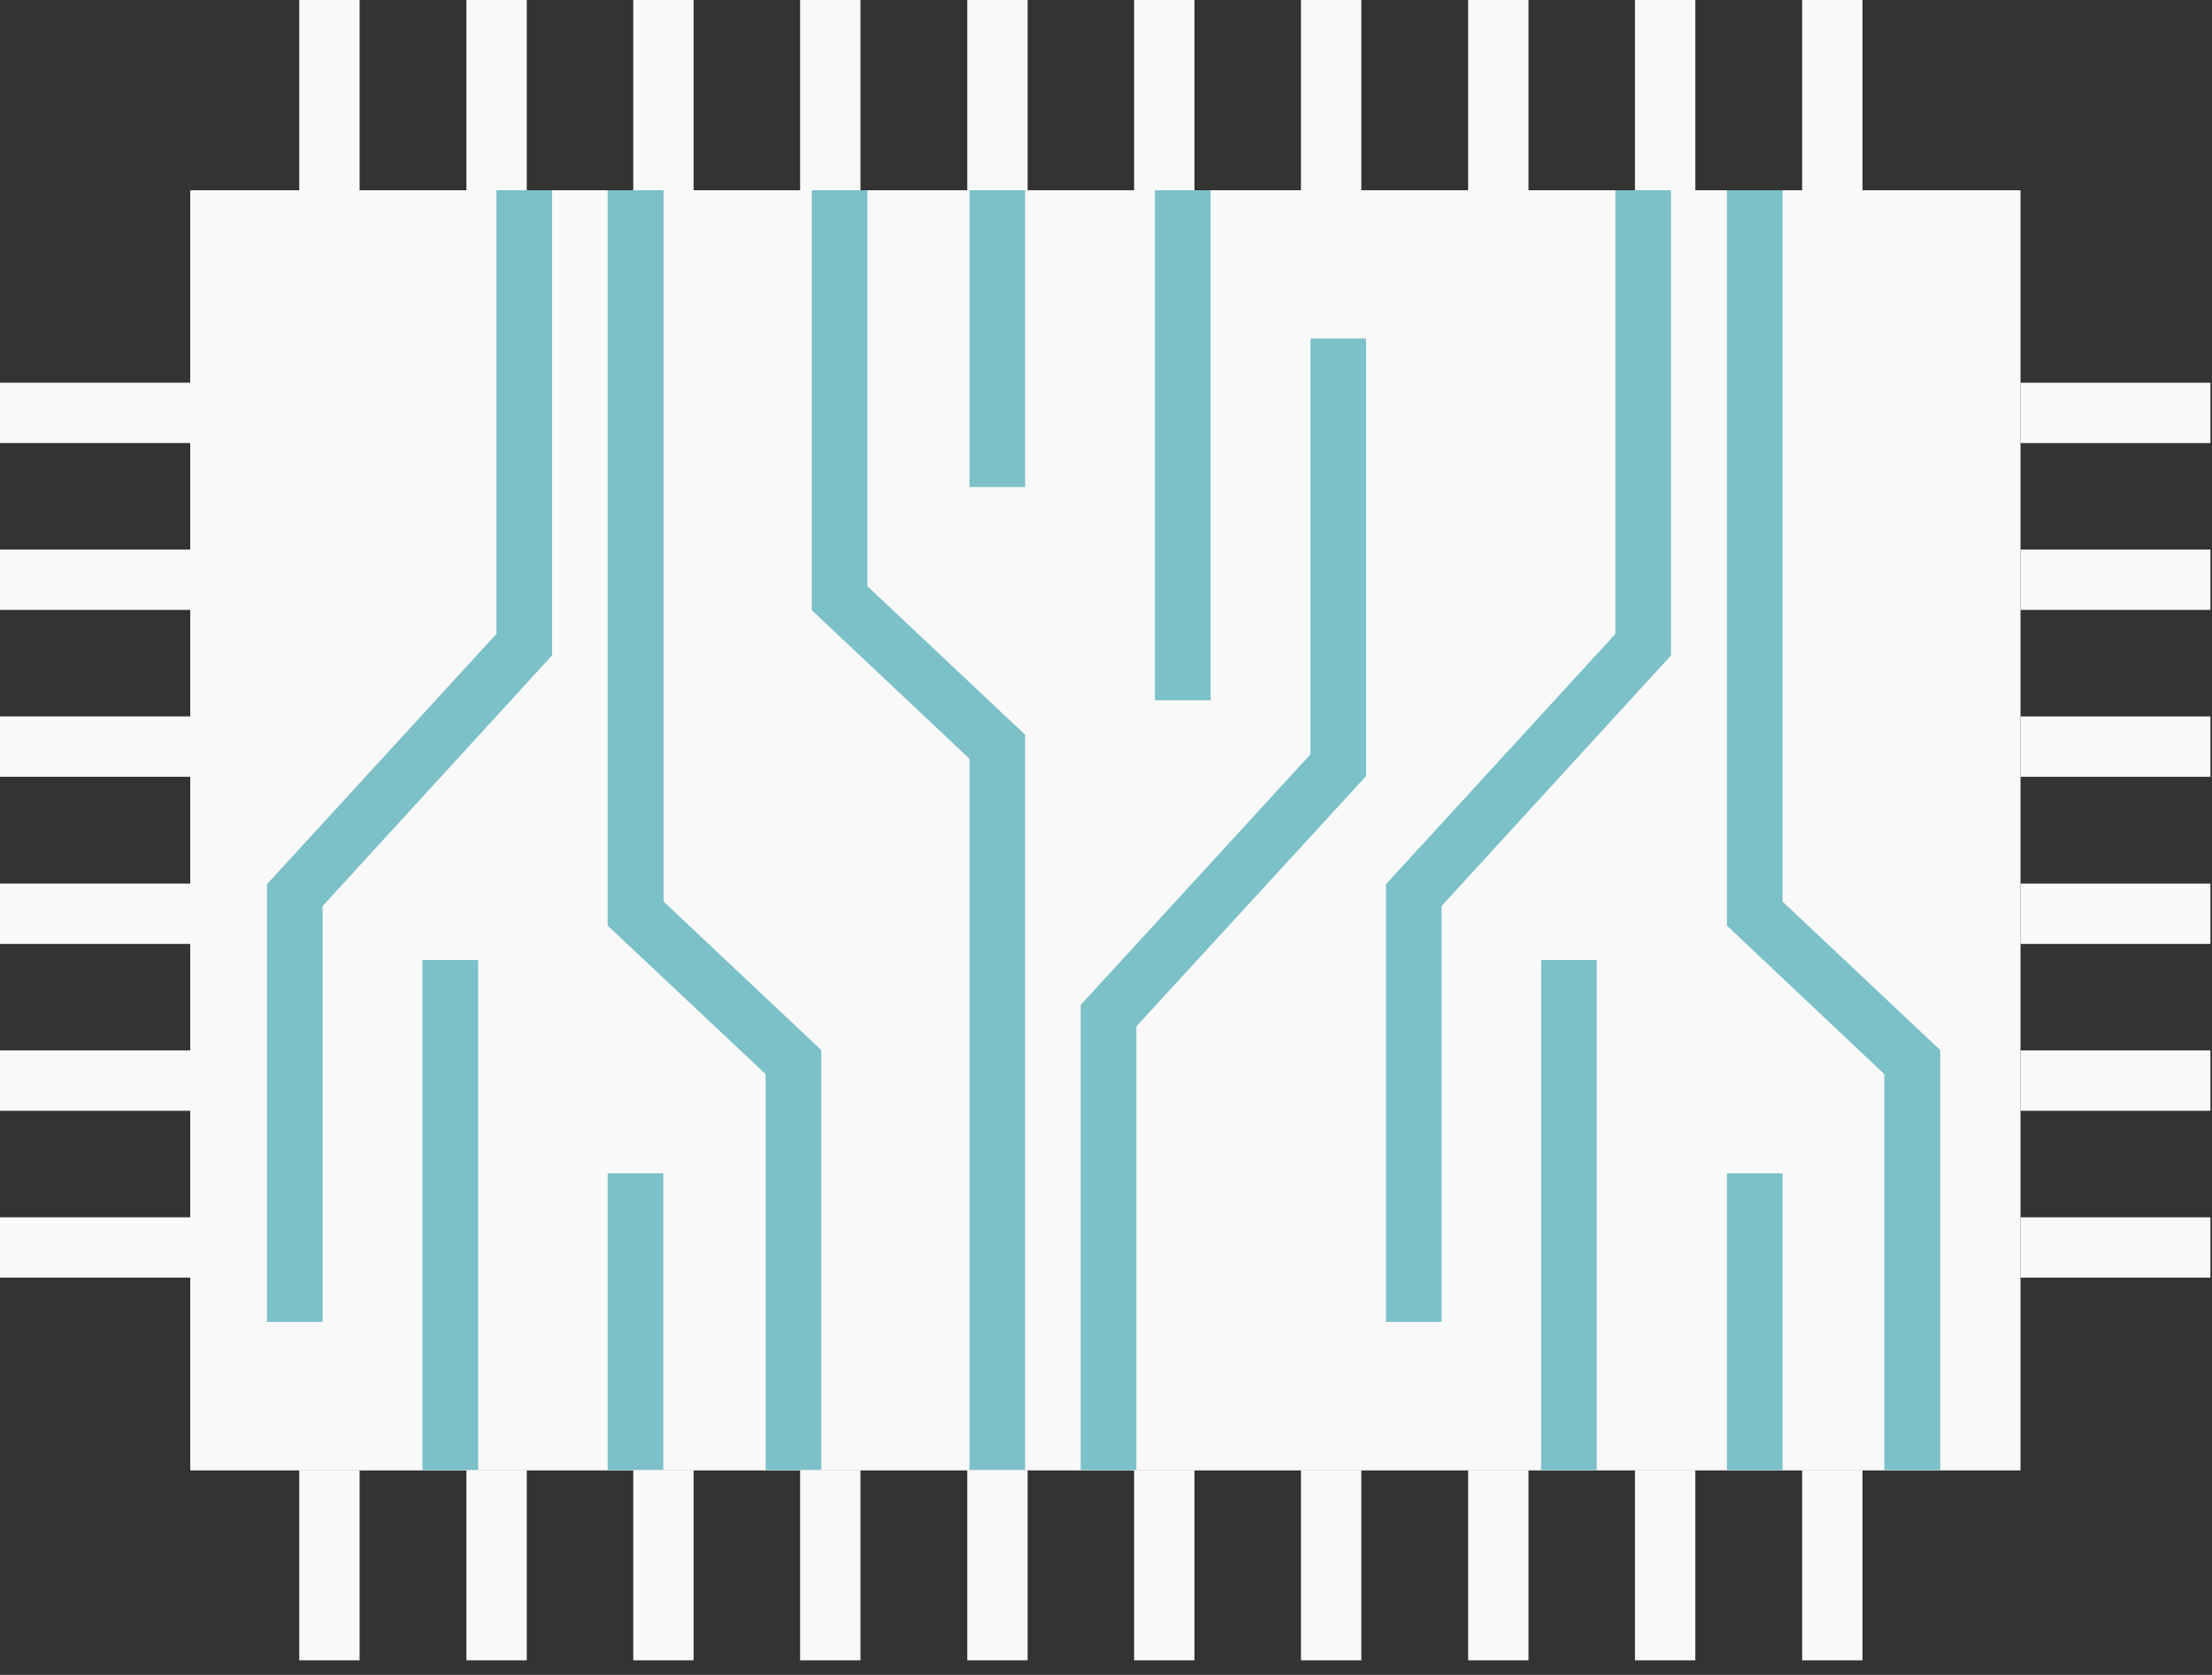 <svg width="70" height="53" viewBox="0 0 70 53" fill="none" xmlns="http://www.w3.org/2000/svg">
<rect x="0" y="0" width="70" height="53" fill="#333333" stroke="none"/>
<g clip-path="url(#clip0_2_48)">
<path d="M63.94 6.02H6.02V46.53H63.94V6.02Z" fill="#F9F9F9"/>
<path d="M32.44 46.52H30.68V24.01L25.69 19.31V6.02H27.45V18.55L32.44 23.25V46.52Z" fill="#7CC0C8"/>
<path d="M32.44 6.02H30.68V15.41H32.44V6.02Z" fill="#7CC0C8"/>
<path d="M35.96 46.52H34.2V31.8L41.47 23.87V10.71H43.23V24.56L35.96 32.48V46.52Z" fill="#7CC0C8"/>
<path d="M38.31 6.02H36.55V22.16H38.31V6.02Z" fill="#7CC0C8"/>
<path d="M25.99 46.52H24.23V33.99L19.23 29.29V6.02H21V28.53L25.99 33.23V46.52Z" fill="#7CC0C8"/>
<path d="M20.99 37.13H19.23V46.52H20.99V37.13Z" fill="#7CC0C8"/>
<path d="M10.21 41.83H8.45V27.98L15.71 20.06V6.02H17.47V20.74L10.21 28.67V41.83Z" fill="#7CC0C8"/>
<path d="M15.13 30.38H13.37V46.52H15.13V30.38Z" fill="#7CC0C8"/>
<path d="M61.4 46.52H59.63V33.99L54.65 29.29V6.02H56.41V28.53L61.4 33.23V46.52Z" fill="#7CC0C8"/>
<path d="M56.41 37.13H54.65V46.52H56.41V37.13Z" fill="#7CC0C8"/>
<path d="M45.62 41.83H43.86V27.98L51.12 20.06V6.02H52.88V20.74L45.62 28.67V41.83Z" fill="#7CC0C8"/>
<path d="M50.53 30.38H48.77V46.52H50.53V30.38Z" fill="#7CC0C8"/>
<path d="M11.38 0H9.47V6.02H11.38V0Z" fill="#F9F9F9"/>
<path d="M16.67 0H14.76V6.02H16.67V0Z" fill="#F9F9F9"/>
<path d="M21.95 0H20.04V6.02H21.95V0Z" fill="#F9F9F9"/>
<path d="M27.23 0H25.32V6.02H27.23V0Z" fill="#F9F9F9"/>
<path d="M32.52 0H30.61V6.02H32.52V0Z" fill="#F9F9F9"/>
<path d="M37.8 0H35.89V6.02H37.8V0Z" fill="#F9F9F9"/>
<path d="M43.08 0H41.17V6.02H43.08V0Z" fill="#F9F9F9"/>
<path d="M48.37 0H46.46V6.02H48.37V0Z" fill="#F9F9F9"/>
<path d="M53.65 0H51.74V6.02H53.65V0Z" fill="#F9F9F9"/>
<path d="M58.94 0H57.03V6.02H58.94V0Z" fill="#F9F9F9"/>
<path d="M11.38 46.52H9.47V52.54H11.38V46.52Z" fill="#F9F9F9"/>
<path d="M16.67 46.52H14.76V52.54H16.67V46.52Z" fill="#F9F9F9"/>
<path d="M21.95 46.52H20.04V52.54H21.95V46.52Z" fill="#F9F9F9"/>
<path d="M27.23 46.52H25.32V52.54H27.23V46.52Z" fill="#F9F9F9"/>
<path d="M32.52 46.52H30.61V52.54H32.52V46.52Z" fill="#F9F9F9"/>
<path d="M37.8 46.52H35.89V52.54H37.8V46.52Z" fill="#F9F9F9"/>
<path d="M43.08 46.52H41.17V52.54H43.08V46.52Z" fill="#F9F9F9"/>
<path d="M48.37 46.52H46.46V52.54H48.37V46.52Z" fill="#F9F9F9"/>
<path d="M53.65 46.52H51.74V52.54H53.65V46.52Z" fill="#F9F9F9"/>
<path d="M58.94 46.52H57.03V52.54H58.94V46.52Z" fill="#F9F9F9"/>
<path d="M69.96 12.11H63.94V14.02H69.96V12.11Z" fill="#F9F9F9"/>
<path d="M69.96 17.39H63.94V19.3H69.96V17.39Z" fill="#F9F9F9"/>
<path d="M69.96 22.67H63.94V24.58H69.96V22.67Z" fill="#F9F9F9"/>
<path d="M69.96 27.96H63.94V29.87H69.96V27.96Z" fill="#F9F9F9"/>
<path d="M69.96 33.24H63.94V35.15H69.96V33.24Z" fill="#F9F9F9"/>
<path d="M69.96 38.52H63.94V40.43H69.96V38.52Z" fill="#F9F9F9"/>
<path d="M6.02 12.11H0V14.02H6.02V12.11Z" fill="#F9F9F9"/>
<path d="M6.02 17.39H0V19.3H6.02V17.39Z" fill="#F9F9F9"/>
<path d="M6.02 22.67H0V24.58H6.02V22.67Z" fill="#F9F9F9"/>
<path d="M6.02 27.96H0V29.87H6.02V27.96Z" fill="#F9F9F9"/>
<path d="M6.02 33.24H0V35.15H6.02V33.24Z" fill="#F9F9F9"/>
<path d="M6.02 38.52H0V40.43H6.02V38.52Z" fill="#F9F9F9"/>
</g>
<defs>
<clipPath id="clip0_2_48">
<rect width="69.95" height="52.54" fill="white"/>
</clipPath>
</defs>
</svg>
